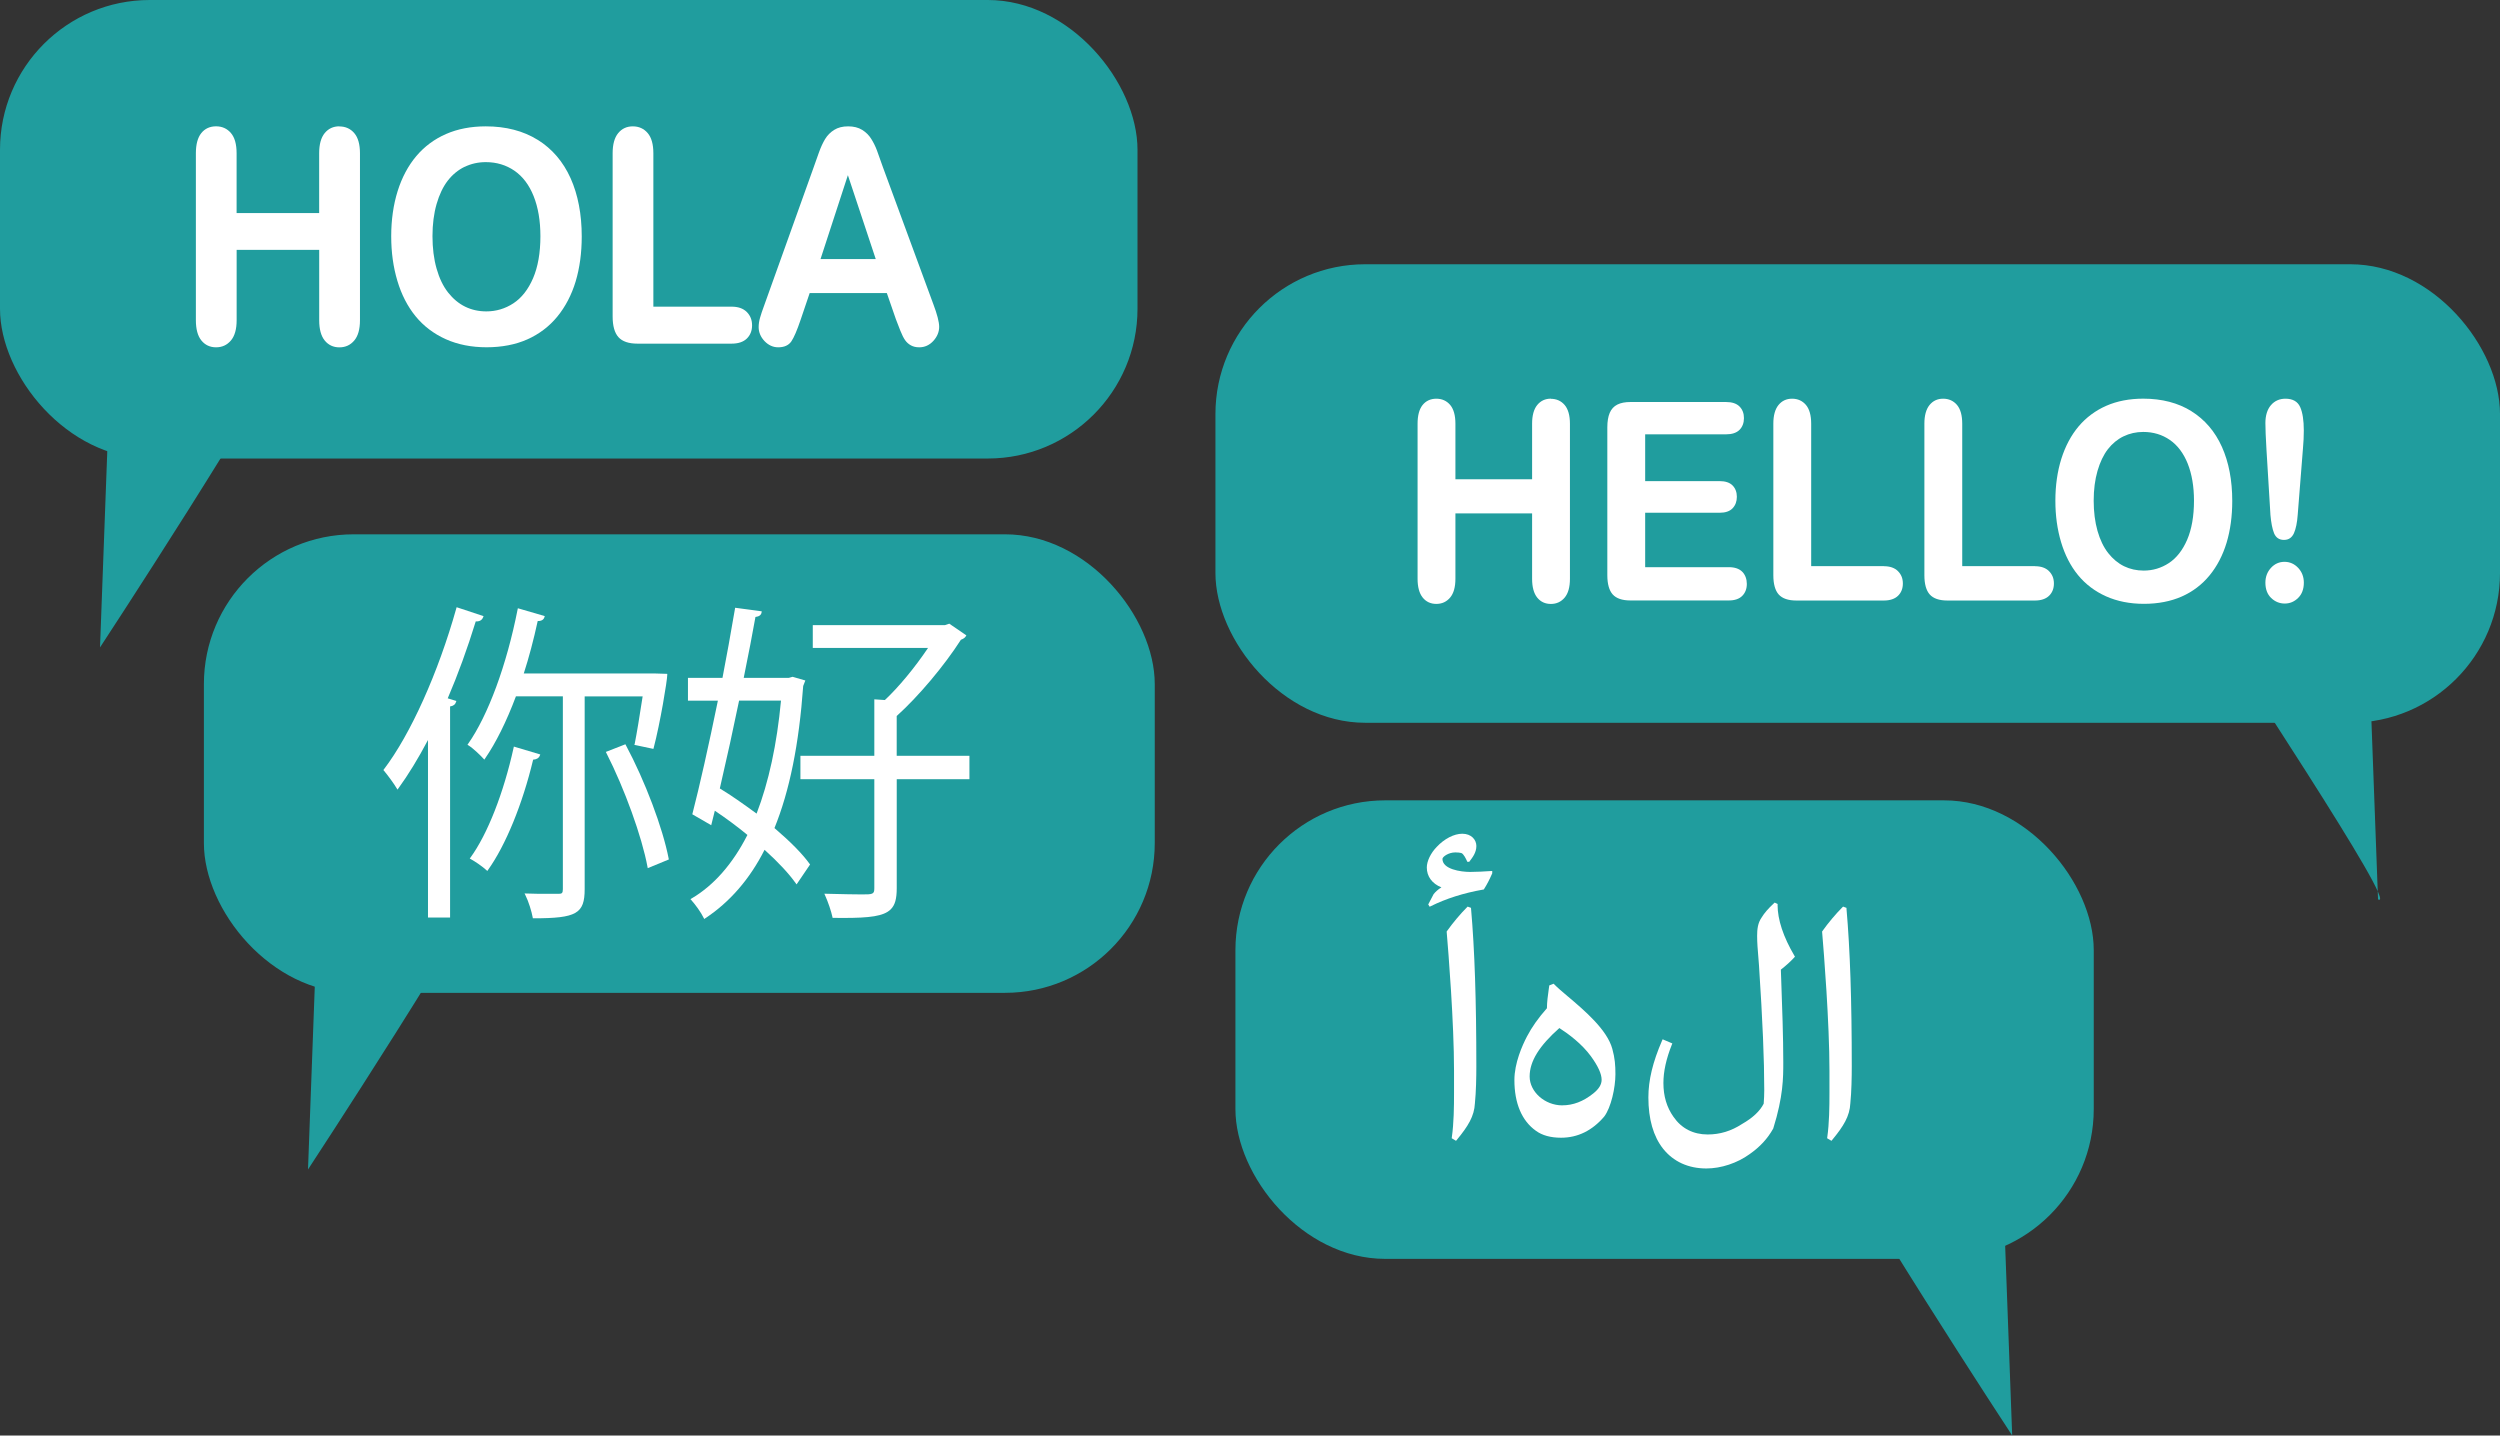 <?xml version="1.0" encoding="UTF-8"?>
<svg id="Layer_2" data-name="Layer 2" xmlns="http://www.w3.org/2000/svg" viewBox="0 0 701.6 402.86">
  <rect x="0" y="0" width="701.6" height="402.86" fill="#333333" stroke="none"/>
  <defs>
    <style>
      .cls-1 {
        fill: #209D9E;
      }

      .cls-1, .cls-2 {
        stroke-width: 0px;
      }

      .cls-2 {
        fill: #fff;
      }
    </style>
  </defs>
  <g id="Layer_1-2" data-name="Layer 1">
    <g>
      <rect class="cls-1" x="341.1" y="74.16" width="360.5" height="128.68" rx="42.04" ry="42.04"/>
      <path class="cls-1" d="M664.29,169.2l3.08,83.21c6.36,3.26-40.76-67.17-58.55-95.53-7.1-11.32,38.3-3.91,55.47,12.33Z"/>
      <g>
        <path class="cls-2" d="M435.23,111.88c-1.57,0-2.86.6-3.82,1.78-.95,1.17-1.44,2.92-1.44,5.23v15.61h-21.52v-15.61c0-2.33-.5-4.09-1.47-5.25-.99-1.16-2.3-1.75-3.89-1.75s-2.91.6-3.86,1.78c-.93,1.17-1.4,2.92-1.4,5.23v43.53c0,2.3.48,4.07,1.42,5.25.95,1.19,2.24,1.8,3.84,1.8s2.87-.6,3.87-1.77c.99-1.17,1.49-2.94,1.49-5.27v-18.36h21.52v18.36c0,2.3.48,4.07,1.42,5.25.95,1.19,2.24,1.8,3.84,1.8s2.87-.6,3.87-1.77c.99-1.17,1.49-2.94,1.49-5.27v-43.53c0-2.33-.5-4.09-1.47-5.25-.99-1.16-2.3-1.75-3.89-1.75Z"/>
        <path class="cls-2" d="M485.19,159.18h-23.49v-15.28h20.89c1.63,0,2.86-.42,3.65-1.26.79-.83,1.19-1.92,1.19-3.22s-.41-2.38-1.21-3.19c-.8-.81-2.03-1.21-3.63-1.21h-20.89v-13.13h22.7c1.67,0,2.94-.42,3.77-1.25.83-.83,1.25-1.94,1.25-3.3s-.42-2.43-1.25-3.27c-.83-.83-2.1-1.25-3.77-1.25h-26.86c-1.47,0-2.69.24-3.65.72-.97.49-1.69,1.27-2.14,2.33-.44,1.04-.67,2.39-.67,4.03v41.53c0,2.46.51,4.27,1.51,5.39,1.01,1.12,2.67,1.69,4.94,1.69h27.65c1.65,0,2.92-.43,3.77-1.29.85-.86,1.28-1.98,1.28-3.34s-.43-2.56-1.28-3.42c-.85-.86-2.12-1.29-3.77-1.29Z"/>
        <path class="cls-2" d="M528.7,158.88h-20.41v-39.99c0-2.33-.5-4.1-1.47-5.25-.99-1.16-2.3-1.75-3.89-1.75s-2.86.6-3.82,1.78c-.95,1.17-1.44,2.92-1.44,5.23v42.55c0,2.46.51,4.27,1.51,5.39,1.01,1.12,2.67,1.69,4.94,1.69h24.57c1.72,0,3.05-.45,3.96-1.32.91-.88,1.37-2.04,1.37-3.46s-.46-2.55-1.38-3.47c-.92-.92-2.25-1.38-3.94-1.38Z"/>
        <path class="cls-2" d="M571.09,158.88h-20.41v-39.99c0-2.33-.5-4.1-1.47-5.25-.99-1.16-2.3-1.75-3.89-1.75s-2.86.6-3.82,1.78c-.95,1.17-1.44,2.92-1.44,5.23v42.55c0,2.46.51,4.27,1.51,5.39,1.01,1.12,2.67,1.69,4.94,1.69h24.57c1.72,0,3.05-.45,3.96-1.32.91-.88,1.37-2.04,1.37-3.46s-.46-2.55-1.38-3.47c-.92-.92-2.25-1.38-3.94-1.38Z"/>
        <path class="cls-2" d="M615.01,115.4c-3.75-2.34-8.31-3.52-13.53-3.52-3.85,0-7.34.67-10.37,2-3.03,1.33-5.64,3.27-7.76,5.77-2.11,2.5-3.74,5.57-4.86,9.12-1.11,3.55-1.67,7.5-1.67,11.75s.54,8.06,1.6,11.63c1.07,3.58,2.66,6.69,4.75,9.24,2.09,2.55,4.73,4.56,7.86,5.96,3.12,1.4,6.7,2.11,10.64,2.11s7.53-.69,10.61-2.05c3.08-1.36,5.71-3.36,7.82-5.94,2.11-2.57,3.71-5.66,4.77-9.16,1.05-3.5,1.59-7.44,1.59-11.71,0-5.78-.97-10.89-2.9-15.19-1.93-4.31-4.81-7.67-8.57-10.01ZM595.94,122.46c1.69-.82,3.55-1.24,5.54-1.24,2.8,0,5.31.75,7.46,2.24,2.16,1.49,3.84,3.72,5.01,6.63,1.17,2.93,1.77,6.44,1.77,10.43,0,4.32-.65,8.01-1.92,10.96-1.27,2.94-2.99,5.13-5.13,6.54-2.13,1.4-4.51,2.11-7.06,2.11-1.99,0-3.84-.41-5.51-1.22-1.66-.81-3.16-2.05-4.45-3.69-1.29-1.64-2.3-3.74-3.01-6.24-.71-2.51-1.07-5.35-1.07-8.46s.36-5.89,1.07-8.36c.71-2.46,1.69-4.51,2.91-6.09,1.22-1.57,2.69-2.79,4.38-3.61Z"/>
        <path class="cls-2" d="M637.16,144.38h0c.21,2.35.56,4.13,1.04,5.29.52,1.23,1.45,1.85,2.77,1.85s2.24-.64,2.81-1.9c.53-1.2.89-2.93,1.05-5.16l1.47-18.58c.16-1.71.24-3.41.24-5.07,0-2.83-.34-5.04-1.01-6.55-.7-1.58-2.09-2.37-4.14-2.37-1.68,0-3.06.62-4.09,1.83-1.02,1.2-1.54,2.89-1.54,5.02,0,1.53.1,4.08.31,7.59l1.1,18.05Z"/>
        <path class="cls-2" d="M641.12,157.67c-1.5,0-2.78.58-3.81,1.71-1.03,1.13-1.55,2.52-1.55,4.13,0,1.84.55,3.29,1.63,4.32,1.08,1.03,2.36,1.55,3.8,1.55s2.69-.53,3.75-1.57c1.07-1.04,1.61-2.49,1.61-4.3,0-1.61-.53-3-1.58-4.13-1.06-1.13-2.35-1.71-3.84-1.71Z"/>
      </g>
    </g>
    <g>
      <rect class="cls-1" width="319.23" height="128.68" rx="42.04" ry="42.04"/>
      <path class="cls-1" d="M31.15,98.48l-3.08,83.21s45.76-69.73,58.55-95.53c5.93-11.97-38.3-3.91-55.47,12.33Z"/>
      <g>
        <path class="cls-2" d="M95.23,35.45c-1.69,0-3.07.64-4.11,1.91-1.03,1.26-1.55,3.15-1.55,5.63v16.81h-23.17v-16.81c0-2.51-.53-4.41-1.59-5.65-1.06-1.25-2.47-1.89-4.18-1.89s-3.14.64-4.15,1.92c-1,1.25-1.51,3.15-1.51,5.63v46.88c0,2.48.51,4.38,1.53,5.65,1.03,1.28,2.42,1.94,4.13,1.94s3.09-.64,4.17-1.91c1.07-1.26,1.61-3.16,1.61-5.67v-19.77h23.17v19.77c0,2.48.51,4.38,1.53,5.65,1.03,1.28,2.42,1.94,4.13,1.94s3.09-.64,4.17-1.91c1.07-1.26,1.61-3.16,1.61-5.67v-46.88c0-2.51-.53-4.41-1.59-5.65-1.06-1.25-2.47-1.89-4.18-1.89Z"/>
        <path class="cls-2" d="M150.9,39.25c-4.04-2.52-8.94-3.79-14.57-3.79-4.15,0-7.9.72-11.16,2.15-3.27,1.43-6.08,3.52-8.35,6.21-2.27,2.69-4.03,5.99-5.23,9.82-1.19,3.82-1.8,8.08-1.8,12.65s.58,8.68,1.73,12.53c1.15,3.86,2.87,7.2,5.12,9.95,2.25,2.75,5.1,4.91,8.46,6.42,3.36,1.51,7.22,2.27,11.46,2.27s8.11-.74,11.42-2.21c3.31-1.47,6.15-3.62,8.43-6.4,2.27-2.77,4-6.09,5.14-9.86,1.13-3.77,1.71-8.01,1.71-12.61,0-6.23-1.05-11.73-3.12-16.35-2.08-4.64-5.18-8.26-9.22-10.78ZM130.37,46.84c1.82-.89,3.82-1.34,5.96-1.34,3.01,0,5.71.81,8.04,2.41,2.32,1.6,4.14,4,5.39,7.14,1.26,3.15,1.9,6.93,1.9,11.23,0,4.65-.69,8.62-2.06,11.8-1.36,3.16-3.22,5.53-5.52,7.04-2.3,1.51-4.86,2.27-7.6,2.27-2.14,0-4.14-.44-5.93-1.32-1.79-.87-3.4-2.21-4.79-3.97-1.39-1.76-2.48-4.02-3.24-6.72-.77-2.7-1.15-5.76-1.15-9.11s.39-6.35,1.15-9c.76-2.65,1.82-4.86,3.13-6.56,1.31-1.69,2.9-3,4.71-3.89Z"/>
        <path class="cls-2" d="M205.33,86.07h-21.97v-43.07c0-2.51-.53-4.41-1.59-5.65-1.06-1.25-2.47-1.89-4.18-1.89s-3.07.64-4.11,1.91c-1.03,1.26-1.55,3.15-1.55,5.63v45.82c0,2.65.55,4.6,1.63,5.8,1.09,1.21,2.88,1.82,5.32,1.82h26.45c1.85,0,3.29-.48,4.26-1.43.98-.95,1.47-2.2,1.47-3.72s-.5-2.75-1.49-3.74c-.99-.99-2.42-1.49-4.25-1.49Z"/>
        <path class="cls-2" d="M261.89,85.25l-14.13-38.39c-.66-1.9-1.21-3.45-1.64-4.61-.43-1.16-.98-2.26-1.61-3.27-.64-1.03-1.5-1.88-2.55-2.53-1.06-.66-2.38-.99-3.94-.99s-2.85.33-3.91.99c-1.05.65-1.91,1.52-2.55,2.57-.63,1.04-1.24,2.36-1.79,3.92l-1.42,4-13.84,38.64c-.57,1.54-.98,2.76-1.22,3.63-.25.88-.38,1.75-.38,2.58,0,1.46.56,2.79,1.65,3.94,1.1,1.15,2.39,1.74,3.83,1.74,1.7,0,2.94-.56,3.7-1.67.72-1.06,1.6-3.1,2.61-6.09l2.53-7.47h21.65l2.53,7.31h0c.34.92.76,2,1.24,3.2.48,1.22.95,2.14,1.37,2.73.44.61.98,1.1,1.63,1.45.65.36,1.43.54,2.33.54,1.54,0,2.87-.61,3.96-1.8,1.08-1.19,1.63-2.52,1.63-3.95,0-1.35-.56-3.52-1.67-6.45ZM245.77,72.71h-15.5l7.68-23.55,7.82,23.55Z"/>
      </g>
    </g>
    <g>
      <rect class="cls-1" x="346.71" y="224.61" width="240.88" height="128.68" rx="42.04" ry="42.04"/>
      <path class="cls-1" d="M561.62,319.65l3.08,83.21s-45.76-69.73-58.55-95.53c-5.93-11.97,38.3-3.91,55.47,12.33Z"/>
      <g>
        <path class="cls-2" d="M418.39,244.45c-1.9.12-3.87.25-5.79.25-2.69,0-7.79-.76-7.79-3.65,0-.6,1.68-1.83,3.62-1.83.69,0,1.32.07,1.66.17.67.2,1.37,1.74,1.6,2.25l.1.22h.53l.11-.14c.85-1.11,1.9-2.48,1.9-4.3,0-1.71-1.36-3.44-3.96-3.44-2.29,0-5.04,1.41-7.16,3.69-1.69,1.73-2.79,4-2.79,5.78,0,2.52,1.48,4.53,4.1,5.59-.86.49-1.73,1.29-2.2,1.91l-1.5,2.87.4.65.3-.15c4.3-2.14,9.25-3.71,14.73-4.67l.16-.03.09-.14c.78-1.22,1.53-2.67,2.25-4.32l.03-.07v-.66s-.39.03-.39.03Z"/>
        <path class="cls-2" d="M412.83,254.78l-.95-.35-.17.17c-1.82,1.81-4.03,4.44-5.63,6.7l-.08.11v.13c.49,5.73,2.06,25.46,2.06,39v6.15c0,3.96-.05,8.51-.62,12.5l-.04.24,1.22.73.2-.24c3.17-3.85,4.92-6.63,5.1-10.3.33-3.21.4-7.42.4-10.39,0-18.59-.47-32.64-1.48-44.21l-.02-.23Z"/>
        <path class="cls-2" d="M440.02,279.66c-1.58-1.34-2.94-2.49-3.83-3.41l-.17-.18-1.23.48-.14,1c-.25,1.78-.51,3.61-.52,5.4-2.42,2.74-4.21,5.26-5.61,7.94-1.31,2.51-3.52,7.43-3.52,12.22,0,6.52,2.09,11.44,6.03,14.23,1.77,1.3,4.14,1.95,7.06,1.95,4.68,0,8.74-1.99,12.1-5.92,1.95-2.55,3.16-8.16,3.16-11.9,0-2.51-.14-4.48-.87-7.12-1.47-5.39-7.82-10.77-12.46-14.7ZM438.44,310.21c-4.88,0-9.16-3.79-9.16-8.1s2.73-8.62,8.34-13.6c2.69,1.73,6.33,4.47,8.85,7.91,2.03,2.81,3.01,4.97,3.01,6.62,0,1.33-.78,2.59-2.37,3.85-2.8,2.23-5.63,3.31-8.67,3.31Z"/>
        <path class="cls-2" d="M498.87,253.92v-.23l-.83-.39-.18.17c-1.6,1.47-2.74,2.79-3.47,4.01-1.11,1.56-1.27,3.41-1.27,5.17,0,1.94.17,3.92.33,5.84.07.82.14,1.63.19,2.41,1.03,15.72,1.48,26.53,1.48,35.05,0,1.24-.06,2.51-.16,3.79-1.04,2.07-3.07,3.98-6.06,5.69-3.05,1.99-6.21,2.95-9.67,2.95-4.03,0-7.34-1.7-9.57-4.93-1.91-2.7-2.84-5.82-2.84-9.51,0-3.26.78-6.78,2.37-10.78l.13-.33-2.72-1.16-.15.34c-2.63,6.07-3.85,11.14-3.85,15.96,0,6.09,1.39,10.94,4.13,14.41,2.88,3.62,7.08,5.54,12.15,5.54,4.11,0,8.65-1.5,12.13-4.02,2.91-2.04,5.01-4.31,6.61-7.15l.03-.07c2.81-8.96,2.81-14.28,2.81-18.56,0-7.11-.31-15.61-.58-23.12l-.1-2.88c1.52-1.19,2.73-2.29,3.78-3.44l.18-.2-.14-.23c-3.15-5.35-4.74-10.17-4.74-14.31Z"/>
        <path class="cls-2" d="M518.21,255.01l-.02-.23-.95-.35-.17.17c-1.82,1.81-4.04,4.44-5.63,6.7l-.08.11v.13c.49,5.73,2.06,25.46,2.06,39v6.15c0,3.96-.05,8.51-.62,12.5l-.04.24,1.22.73.2-.24c3.17-3.85,4.92-6.63,5.1-10.3.33-3.21.4-7.42.4-10.39,0-18.6-.47-32.64-1.48-44.21Z"/>
      </g>
    </g>
    <g>
      <rect class="cls-1" x="57.22" y="149.95" width="266.85" height="128.68" rx="42.04" ry="42.04"/>
      <path class="cls-1" d="M89.52,244.99l-3.08,83.21s45.76-69.73,58.55-95.54c5.93-11.97-38.3-3.91-55.47,12.33Z"/>
      <g>
        <path class="cls-2" d="M178.09,208.78l-.05.26,5.33,1.13.07-.25c1.83-6.91,3.82-19.01,3.82-20.55v-.26l-3.23-.1h-37.04c1.46-4.52,2.77-9.47,3.91-14.72,1.39.04,1.79-.69,1.91-1.14l.07-.25-7.55-2.2-.06.29c-3.08,15.66-8.29,29.78-13.92,37.79l-.16.23.24.15c1.39.86,3.35,2.77,4.26,3.77l.23.25.19-.28c3.04-4.4,6.04-10.44,8.68-17.48h13.17v54.1c0,1.13-.28,1.32-1.17,1.32h-3.39c-1.62,0-3.63,0-5.74-.09l-.45-.02.2.41c.97,1.93,1.78,4.66,2.09,6.35l.04.22h.22c12.04,0,14.32-1.3,14.32-8.18v-54.1h16.27c-.86,5.66-1.65,10.4-2.24,13.37Z"/>
        <path class="cls-2" d="M151.52,212l.1-.27-7.41-2.21-.06.28c-2.82,12.79-7.35,24.34-12.14,30.9l-.18.24.27.15c1.26.69,3.31,2.09,4.43,3.13l.22.21.18-.25c4.99-6.97,9.72-18.54,12.69-30.99.97-.05,1.61-.45,1.9-1.19Z"/>
        <path class="cls-2" d="M133.52,174.39c.57.03,1.65-.02,2.09-1.22l.09-.26-7.55-2.5-.08.27c-5.07,18.1-12.87,35.44-20.35,45.25l-.13.17.14.16c1.07,1.27,2.84,3.67,3.61,4.99l.21.35.24-.33c2.8-3.85,5.59-8.42,8.32-13.59v49.82h6.2v-59.24c.91-.13,1.46-.55,1.68-1.28l.08-.26-2.42-.74c2.87-6.68,5.51-13.95,7.87-21.61Z"/>
        <path class="cls-2" d="M175.62,209.08l-.11-.21-5.49,2.15.13.26c5.15,10.1,10.01,23.57,11.57,32.04l.06.32,5.92-2.44-.04-.21c-1.68-8.68-6.63-21.8-12.04-31.91Z"/>
        <path class="cls-2" d="M251.65,212.1v-11.16c6.11-5.5,13.33-14.08,18.02-21.4.49-.18,1.12-.49,1.41-1.02l.12-.21-4.79-3.28-1.19.4h-37.12v6.4h32.35c-3.76,5.59-8.26,11.02-12.12,14.63l-2.96-.2v15.84h-20.74v6.58h20.74v30.64c0,1.64-.49,1.69-3.46,1.69-2.11,0-5.24-.07-8.86-.16l-1.71-.04.18.39c.87,1.92,1.77,4.57,2.1,6.18l.04.21h.22c1,.01,1.95.02,2.84.02,7.31,0,11.29-.47,13.25-2.41,1.2-1.19,1.69-2.92,1.69-5.97v-30.55h20.4v-6.58h-20.4Z"/>
        <path class="cls-2" d="M217.34,232.4c4.25-10.45,6.89-23.5,8.07-39.89l.6-1.54-3.57-1.03-1.05.29h-12.67c1.4-6.89,2.48-12.49,3.29-17.08,1.06-.13,1.63-.57,1.73-1.33l.03-.26-7.46-1-.04.25c-1.25,7.33-2.37,13.51-3.51,19.42h-9.69v6.4h8.4c-2.61,12.74-5.14,23.99-7.13,31.69l-.05.2,5.31,3.07,1.01-4.07c3.25,2.18,6.32,4.46,9.15,6.8-4.16,8.17-9.45,14.18-15.71,17.85l-.28.17.22.24c1.13,1.24,2.75,3.47,3.51,5.06l.13.27.25-.17c6.93-4.57,12.55-11.05,16.69-19.25,3.87,3.5,6.81,6.66,8.76,9.4l.22.31,3.79-5.59-.11-.15c-2.05-2.84-5.28-6.13-9.88-10.07ZM202.01,221.27c1.96-8.43,3.83-16.95,5.41-24.65h11.76c-1.14,12.21-3.44,22.87-6.85,31.71-3.85-2.82-7.1-5.11-10.32-7.06Z"/>
      </g>
    </g>
  </g>
</svg>